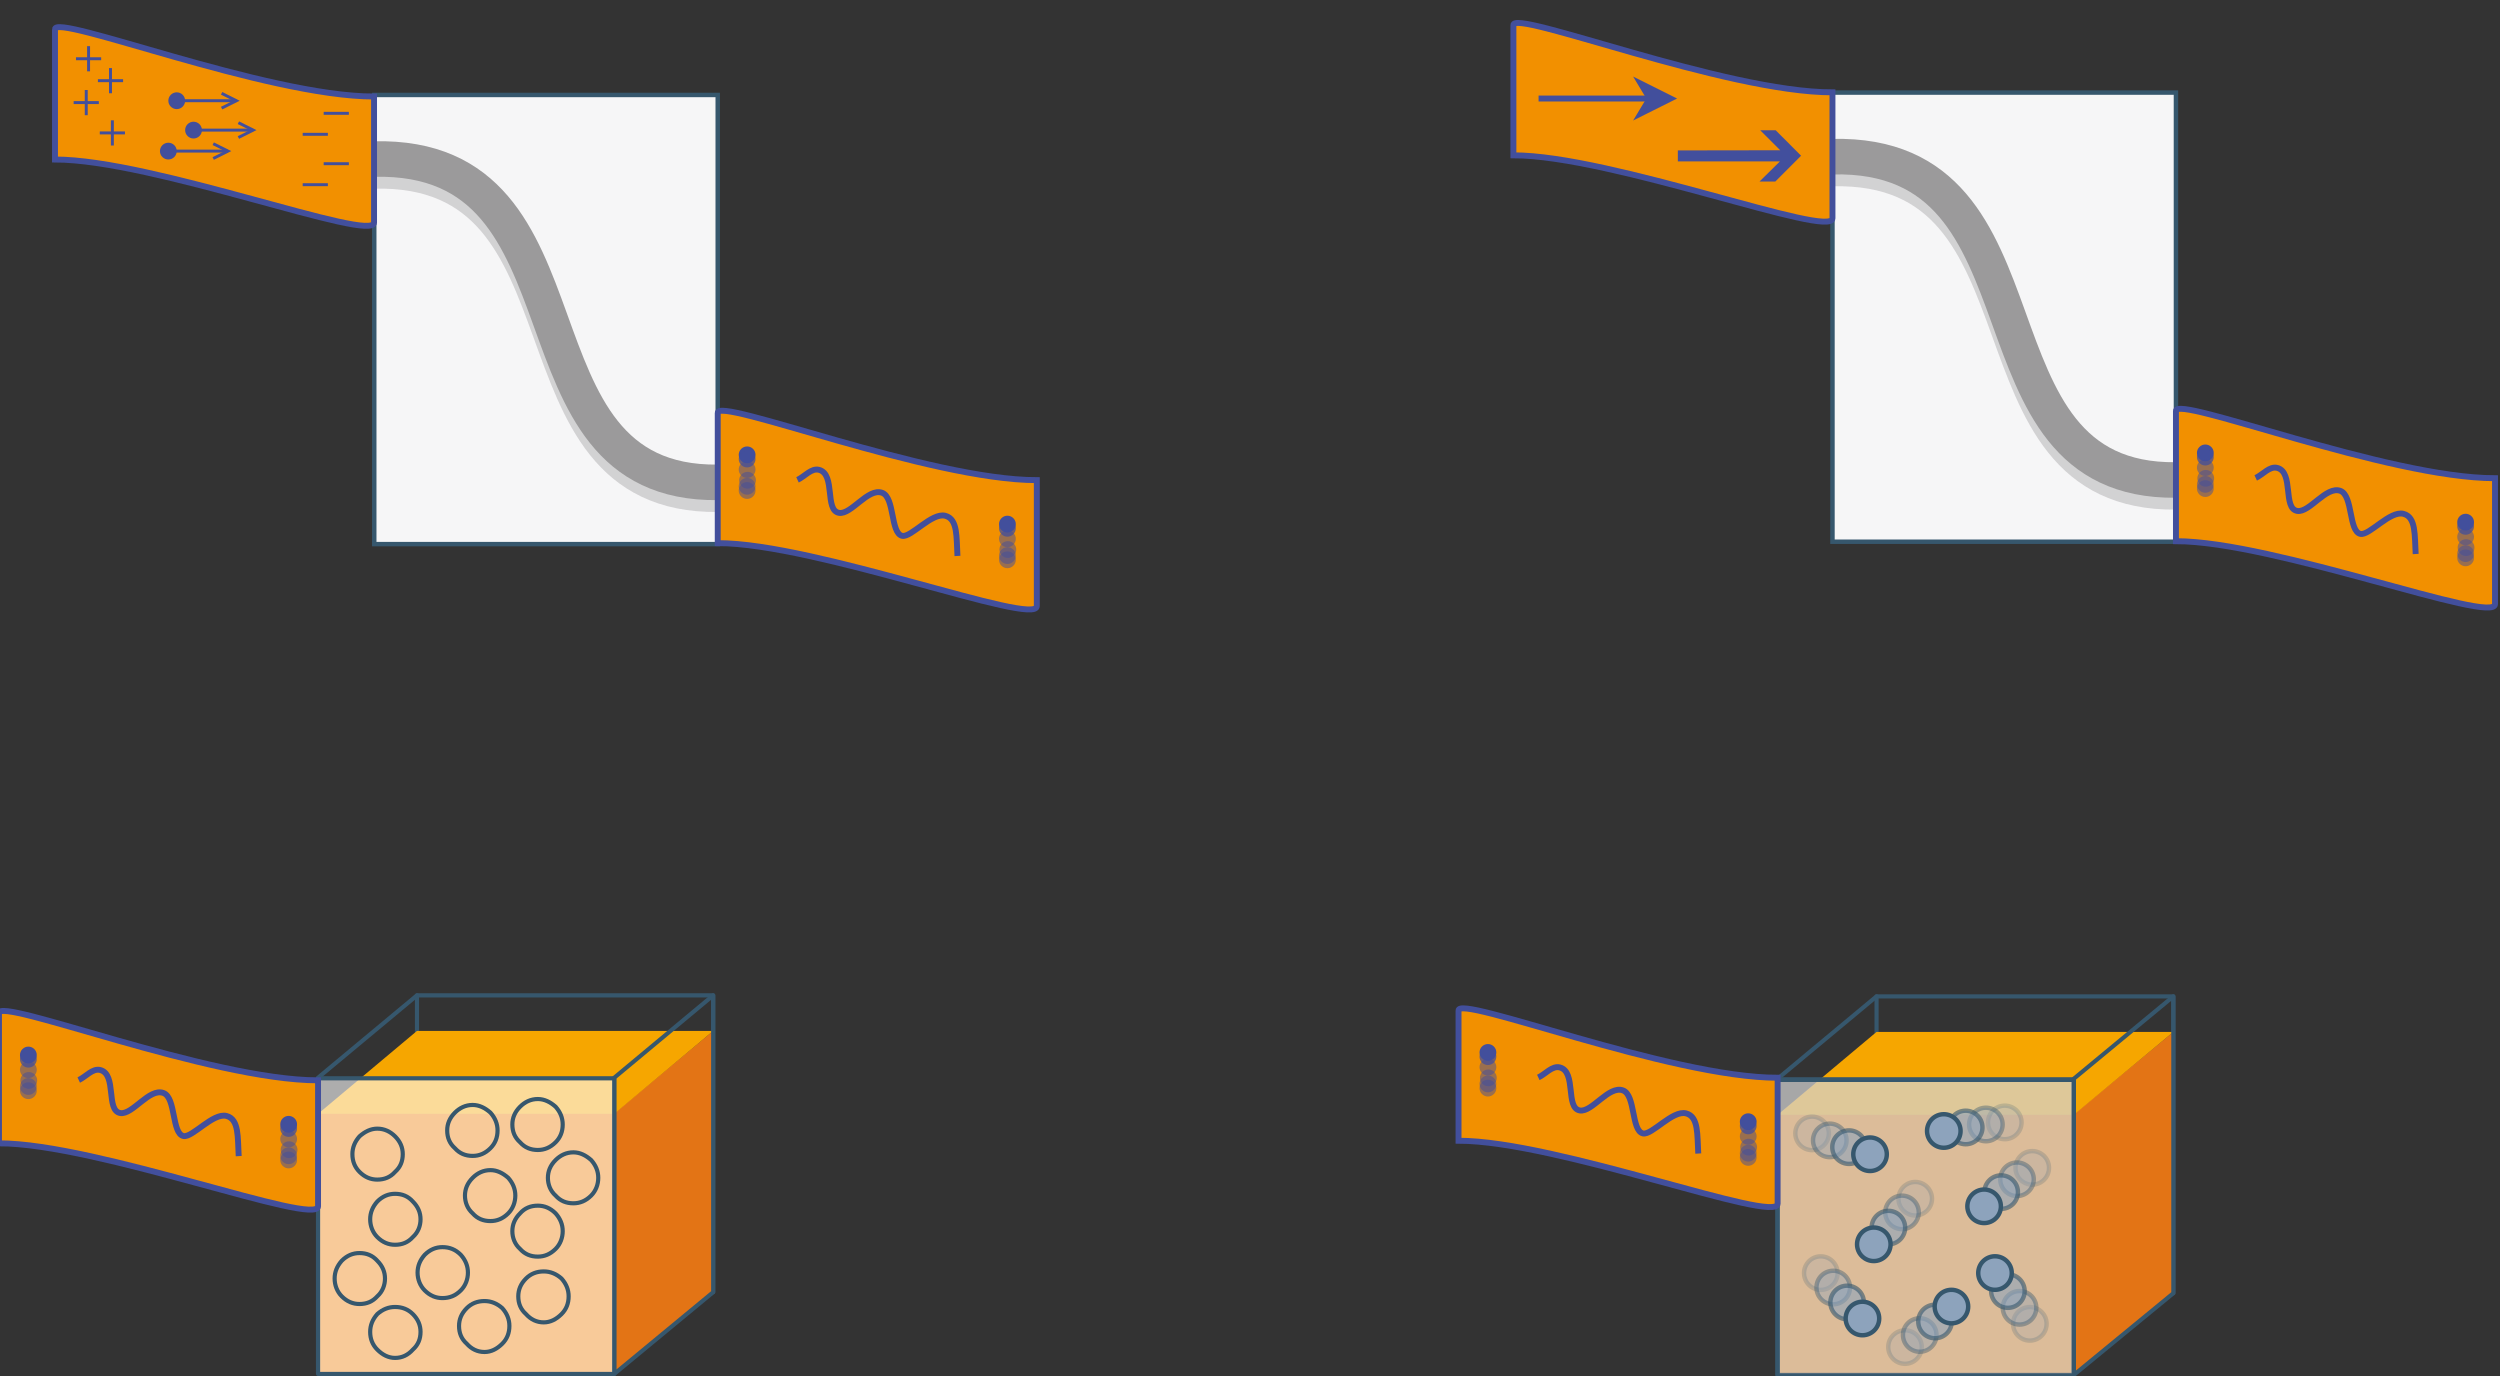 <?xml version="1.0" encoding="utf-8"?>
<!-- Generator: Adobe Illustrator 17.0.0, SVG Export Plug-In . SVG Version: 6.00 Build 0)  -->
<!DOCTYPE svg PUBLIC "-//W3C//DTD SVG 1.1//EN" "http://www.w3.org/Graphics/SVG/1.1/DTD/svg11.dtd">
<svg version="1.1" id="Layer_1" xmlns="http://www.w3.org/2000/svg" xmlns:xlink="http://www.w3.org/1999/xlink" x="0px" y="0px"
	 width="422px" height="232.288px" viewBox="0 0 422 232.288" enable-background="new 0 0 422 232.288" xml:space="preserve">
<rect x="0" y="0" width="422" height="232.288" fill="#333333" stroke="none"/>
<g>
	<g>
		<rect x="63.174" y="16.03" fill="#F6F6F7" width="57.978" height="75.816"/>
		<g>
			<g opacity="0.75">
				<path fill="none" stroke="#C6C5C7" stroke-width="6" d="M93.044,44.778"/>
				<path fill="none" stroke="#C6C5C7" stroke-width="6" d="M92.938,37.692"/>
				<path fill="none" stroke="#C6C5C7" stroke-width="6" d="M63.174,28.848c38.955-0.918,20.93,54.975,57.978,54.574"/>
			</g>
			<g>
				<g>
					<path fill="none" stroke="#9B9A9B" stroke-width="6" d="M93.044,42.778"/>
					<g>
						<path fill="none" stroke="#9B9A9B" stroke-width="6" d="M92.938,35.692"/>
					</g>
					<path fill="none" stroke="#9B9A9B" stroke-width="6" d="M63.174,26.848c38.955-0.918,20.93,54.975,57.978,54.574"/>
				</g>
			</g>
		</g>
		<rect x="63.174" y="16.03" fill="none" stroke="#36576D" stroke-width="0.75" width="57.978" height="75.816"/>
	</g>
	<g>
		<path fill-rule="evenodd" clip-rule="evenodd" fill="#F29000" d="M9.282,4.956C9.046,2.122,44.951,16.293,63.14,16.293v21.26
			c0,3.545-37.322-10.629-53.857-10.629V4.956z"/>
		<path fill="none" stroke="#424F9C" stroke-miterlimit="10" d="M9.282,4.956C9.046,2.122,44.951,16.293,63.14,16.293v21.26
			c0,3.545-37.322-10.629-53.857-10.629V4.956z"/>
		<line fill="none" stroke="#424F9C" stroke-width="0.5" stroke-miterlimit="10" x1="14.951" y1="7.79" x2="14.951" y2="12.042"/>
		<line fill="none" stroke="#424F9C" stroke-width="0.5" stroke-miterlimit="10" x1="17.077" y1="9.917" x2="12.825" y2="9.917"/>
		<line fill="none" stroke="#424F9C" stroke-width="0.5" stroke-miterlimit="10" x1="18.651" y1="11.491" x2="18.651" y2="15.743"/>
		<line fill="none" stroke="#424F9C" stroke-width="0.5" stroke-miterlimit="10" x1="20.778" y1="13.618" x2="16.526" y2="13.618"/>
		<line fill="none" stroke="#424F9C" stroke-width="0.5" stroke-miterlimit="10" x1="14.558" y1="15.192" x2="14.558" y2="19.444"/>
		<line fill="none" stroke="#424F9C" stroke-width="0.5" stroke-miterlimit="10" x1="16.683" y1="17.317" x2="12.431" y2="17.317"/>
		<line fill="none" stroke="#424F9C" stroke-width="0.5" stroke-miterlimit="10" x1="18.967" y1="20.309" x2="18.967" y2="24.561"/>
		<line fill="none" stroke="#424F9C" stroke-width="0.5" stroke-miterlimit="10" x1="21.093" y1="22.436" x2="16.841" y2="22.436"/>
		<path fill-rule="evenodd" clip-rule="evenodd" fill="#424F9C" d="M30.835,16c0.554,0.553,0.554,1.451,0,2.004
			c-0.553,0.555-1.451,0.555-2.004,0c-0.554-0.553-0.554-1.451,0-2.004C29.384,15.448,30.282,15.448,30.835,16"/>
		<line fill-rule="evenodd" clip-rule="evenodd" fill="#424F9C" x1="29.833" y1="17.002" x2="40.463" y2="17.002"/>
		<polyline fill="none" stroke="#424F9C" stroke-width="0.5" stroke-miterlimit="10" points="37.408,18.25 39.903,17.002 
			37.408,15.756 		"/>
		<line fill="none" stroke="#424F9C" stroke-width="0.5" stroke-miterlimit="10" x1="29.833" y1="17.002" x2="39.903" y2="17.002"/>
		<path fill-rule="evenodd" clip-rule="evenodd" fill="#424F9C" d="M33.67,20.961c0.554,0.553,0.554,1.451,0,2.004
			c-0.554,0.553-1.451,0.553-2.005,0c-0.553-0.553-0.553-1.451,0-2.004C32.219,20.407,33.116,20.407,33.67,20.961"/>
		<line fill-rule="evenodd" clip-rule="evenodd" fill="#424F9C" x1="32.667" y1="21.963" x2="43.298" y2="21.963"/>
		<polyline fill="none" stroke="#424F9C" stroke-width="0.5" stroke-miterlimit="10" points="40.243,23.211 42.737,21.963 
			40.243,20.715 		"/>
		<line fill="none" stroke="#424F9C" stroke-width="0.5" stroke-miterlimit="10" x1="32.667" y1="21.963" x2="42.738" y2="21.963"/>
		<path fill-rule="evenodd" clip-rule="evenodd" fill="#424F9C" d="M29.418,24.504c0.554,0.553,0.554,1.451,0,2.004
			c-0.554,0.555-1.451,0.555-2.005,0c-0.553-0.553-0.553-1.451,0-2.004C27.967,23.952,28.864,23.952,29.418,24.504"/>
		<line fill-rule="evenodd" clip-rule="evenodd" fill="#424F9C" x1="28.415" y1="25.506" x2="39.046" y2="25.506"/>
		<polyline fill="none" stroke="#424F9C" stroke-width="0.5" stroke-miterlimit="10" points="35.991,26.754 38.485,25.506 
			35.991,24.26 		"/>
		<line fill="none" stroke="#424F9C" stroke-width="0.5" stroke-miterlimit="10" x1="28.415" y1="25.506" x2="38.486" y2="25.506"/>
		<line fill="none" stroke="#424F9C" stroke-width="0.5" stroke-miterlimit="10" x1="58.888" y1="19.129" x2="54.636" y2="19.129"/>
		<line fill="none" stroke="#424F9C" stroke-width="0.5" stroke-miterlimit="10" x1="55.345" y1="22.672" x2="51.093" y2="22.672"/>
		<line fill="none" stroke="#424F9C" stroke-width="0.5" stroke-miterlimit="10" x1="58.888" y1="27.633" x2="54.636" y2="27.633"/>
		<line fill="none" stroke="#424F9C" stroke-width="0.5" stroke-miterlimit="10" x1="55.345" y1="31.176" x2="51.093" y2="31.176"/>
	</g>
	<g>
		<path fill-rule="evenodd" clip-rule="evenodd" fill="#F29000" d="M121.154,69.709c-0.236-2.834,35.67,11.34,53.859,11.34v21.26
			c0,3.543-37.324-10.631-53.859-10.631V69.709z"/>
		<path fill="none" stroke="#424F9C" stroke-miterlimit="10" d="M121.154,69.709c-0.236-2.834,35.67,11.34,53.859,11.34v21.26
			c0,3.543-37.324-10.631-53.859-10.631V69.709z"/>
		<path opacity="0.5" fill-rule="evenodd" clip-rule="evenodd" fill="#424F9C" d="M125.111,81.797c0.555-0.553,1.451-0.553,2.005,0
			c0.554,0.555,0.554,1.451,0,2.004c-0.554,0.555-1.45,0.555-2.005,0C124.558,83.248,124.558,82.352,125.111,81.797"/>
		<path opacity="0.5" fill-rule="evenodd" clip-rule="evenodd" fill="#424F9C" d="M125.111,81.088c0.555-0.553,1.451-0.553,2.005,0
			c0.554,0.555,0.554,1.451,0,2.006c-0.554,0.553-1.45,0.553-2.005,0C124.558,82.539,124.558,81.643,125.111,81.088"/>
		<path fill-rule="evenodd" clip-rule="evenodd" fill="#424F9C" d="M125.111,75.774c0.555-0.553,1.451-0.553,2.005,0
			c0.554,0.553,0.554,1.451,0,2.004c-0.554,0.555-1.45,0.555-2.005,0C124.558,77.225,124.558,76.327,125.111,75.774"/>
		<path opacity="0.75" fill-rule="evenodd" clip-rule="evenodd" fill="#424F9C" d="M125.111,76.483c0.555-0.553,1.451-0.553,2.005,0
			c0.554,0.553,0.554,1.451,0,2.004c-0.554,0.555-1.45,0.555-2.005,0C124.558,77.934,124.558,77.036,125.111,76.483"/>
		<path opacity="0.5" fill-rule="evenodd" clip-rule="evenodd" fill="#424F9C" d="M125.111,78.254c0.555-0.553,1.451-0.553,2.005,0
			c0.554,0.553,0.554,1.451,0,2.004c-0.554,0.555-1.45,0.555-2.005,0C124.558,79.706,124.558,78.807,125.111,78.254"/>
		<path opacity="0.5" fill-rule="evenodd" clip-rule="evenodd" fill="#424F9C" d="M125.182,80.065c0.554-0.553,1.451-0.553,2.005,0
			c0.553,0.555,0.553,1.451,0,2.004c-0.554,0.555-1.451,0.555-2.005,0C124.628,81.516,124.628,80.62,125.182,80.065"/>
		<path opacity="0.5" fill-rule="evenodd" clip-rule="evenodd" fill="#424F9C" d="M169.048,93.491c0.555-0.553,1.451-0.553,2.004,0
			c0.555,0.553,0.555,1.451,0,2.004c-0.553,0.555-1.449,0.555-2.004,0C168.496,94.942,168.496,94.043,169.048,93.491"/>
		<path opacity="0.5" fill-rule="evenodd" clip-rule="evenodd" fill="#424F9C" d="M169.048,92.782c0.555-0.553,1.451-0.553,2.004,0
			c0.555,0.553,0.555,1.451,0,2.004c-0.553,0.555-1.449,0.555-2.004,0C168.496,94.233,168.496,93.334,169.048,92.782"/>
		<path fill-rule="evenodd" clip-rule="evenodd" fill="#424F9C" d="M169.048,87.467c0.555-0.555,1.451-0.555,2.004,0
			c0.555,0.553,0.555,1.451,0,2.004c-0.553,0.555-1.449,0.555-2.004,0C168.496,88.918,168.496,88.02,169.048,87.467"/>
		<path opacity="0.75" fill-rule="evenodd" clip-rule="evenodd" fill="#424F9C" d="M169.048,88.176c0.555-0.555,1.451-0.555,2.004,0
			c0.555,0.553,0.555,1.451,0,2.004c-0.553,0.553-1.449,0.553-2.004,0C168.496,89.627,168.496,88.729,169.048,88.176"/>
		<path opacity="0.5" fill-rule="evenodd" clip-rule="evenodd" fill="#424F9C" d="M169.048,89.948c0.555-0.555,1.451-0.555,2.004,0
			c0.555,0.553,0.555,1.451,0,2.004c-0.553,0.553-1.449,0.553-2.004,0C168.496,91.399,168.496,90.5,169.048,89.948"/>
		<path opacity="0.5" fill-rule="evenodd" clip-rule="evenodd" fill="#424F9C" d="M169.119,91.758c0.555-0.553,1.451-0.553,2.006,0
			c0.553,0.553,0.553,1.451,0,2.004c-0.555,0.555-1.451,0.555-2.006,0C168.566,93.209,168.566,92.311,169.119,91.758"/>
		<path fill="none" stroke="#424F9C" stroke-miterlimit="10" d="M134.618,81c1.211-0.564,2.34-2.031,3.634-1.693
			c2.831,0.736,0.9,6.869,3.388,7.266c2.058,0.328,4.864-4.264,7.267-3.389c2.139,0.779,1.39,6.838,3.389,7.266
			c1.486,0.32,4.986-3.98,7.266-3.387c2.135,0.553,1.869,3.613,2.057,6.781"/>
	</g>
</g>
<g>
	<g>
		<g>
			<g>
				
					<line fill="none" stroke="#36576D" stroke-width="0.7" stroke-linecap="round" stroke-linejoin="round" x1="70.386" y1="218.017" x2="53.986" y2="231.817"/>
				<polyline fill="none" stroke="#36576D" stroke-width="0.7" stroke-linecap="round" stroke-linejoin="round" points="
					70.386,218.017 70.386,218.117 120.386,218.117 120.386,168.017 70.386,168.017 70.386,218.017 				"/>
			</g>
			<g>
				<g>
					<path fill="#E37415" d="M120.386,218.017v-44l-16.699,13.899v44L120.386,218.017z"/>
				</g>
			</g>
			<g>
				<g>
					<path fill="#EE7B00" d="M103.687,231.916v-44h-50v44H103.687z"/>
				</g>
			</g>
			<g>
				<g>
					<path fill="#F6A600" d="M120.386,174.017h-50l-16.699,14h50L120.386,174.017z"/>
				</g>
			</g>
			<g>
				<polyline fill="none" stroke="#36576D" stroke-width="0.7" stroke-linecap="round" stroke-linejoin="round" points="
					70.386,168.017 53.687,181.916 53.687,231.817 				"/>
				<polyline fill="none" stroke="#36576D" stroke-width="0.7" stroke-linecap="round" stroke-linejoin="round" points="
					120.386,218.117 120.386,168.017 103.687,181.916 103.687,231.916 120.386,218.117 				"/>
			</g>
			<path opacity="0.6" fill="#FFFFFF" d="M103.687,181.916h-50v50h50V181.916z"/>
			<g>
				<polyline fill="none" stroke="#36576D" stroke-width="0.7" stroke-linecap="round" stroke-linejoin="round" points="
					53.687,182.017 53.687,231.916 103.687,231.916 103.687,182.017 53.687,182.017 				"/>
			</g>
		</g>
		<g>
			<g>
				
					<radialGradient id="SVGID_1_" cx="11.086" cy="454.601" r="819.154" gradientTransform="matrix(0.006 0 0 0.005 -3891.422 -3707.437)" gradientUnits="userSpaceOnUse">
					<stop  offset="0" style="stop-color:#FFFFFF"/>
					<stop  offset="1" style="stop-color:#105FAA"/>
				</radialGradient>
				<path fill="url(#SVGID_1_)" d="M63.687,199.117c1.199,0,2.199-0.399,3-1.3c0.899-0.8,1.299-1.8,1.299-3
					c0-1.101-0.399-2.101-1.299-3c-0.801-0.8-1.801-1.3-3-1.3c-1.101,0-2.101,0.5-3,1.3c-0.801,0.899-1.201,1.899-1.201,3
					c0,1.2,0.4,2.2,1.201,3C61.586,198.717,62.586,199.117,63.687,199.117z"/>
				<path fill="none" stroke="#36576D" stroke-width="0.7" stroke-linecap="round" stroke-linejoin="round" d="M66.687,197.817
					c0.899-0.8,1.299-1.8,1.299-3c0-1.101-0.399-2.101-1.299-3c-0.801-0.8-1.801-1.3-3-1.3c-1.101,0-2.101,0.5-3,1.3
					c-0.801,0.899-1.201,1.899-1.201,3c0,1.2,0.4,2.2,1.201,3c0.899,0.9,1.899,1.3,3,1.3
					C64.886,199.117,65.886,198.717,66.687,197.817"/>
				<g>
					
						<radialGradient id="SVGID_2_" cx="11.086" cy="454.631" r="819.244" gradientTransform="matrix(0.006 0 0 0.005 -3863.422 -3683.387)" gradientUnits="userSpaceOnUse">
						<stop  offset="0" style="stop-color:#FFFFFF"/>
						<stop  offset="1" style="stop-color:#105FAA"/>
					</radialGradient>
					<path fill="url(#SVGID_2_)" d="M91.787,223.217c1.1,0,2.1-0.5,3-1.4c0.8-0.8,1.199-1.8,1.199-3c0-1.1-0.399-2.1-1.199-3
						c-0.9-0.8-1.9-1.2-3-1.2c-1.2,0-2.2,0.4-3,1.2c-0.9,0.9-1.301,1.9-1.301,3c0,1.2,0.4,2.2,1.301,3
						C89.586,222.717,90.586,223.217,91.787,223.217z"/>
					<path fill="none" stroke="#36576D" stroke-width="0.7" stroke-linecap="round" stroke-linejoin="round" d="M94.787,221.817
						c0.8-0.8,1.199-1.8,1.199-3c0-1.1-0.399-2.1-1.199-3c-0.9-0.8-1.9-1.2-3-1.2c-1.2,0-2.2,0.4-3,1.2c-0.9,0.9-1.301,1.9-1.301,3
						c0,1.2,0.4,2.2,1.301,3c0.8,0.9,1.8,1.4,3,1.4C92.886,223.217,93.886,222.717,94.787,221.817"/>
				</g>
				<g>
					
						<radialGradient id="SVGID_3_" cx="11.086" cy="454.602" r="819.156" gradientTransform="matrix(0.006 0 0 0.005 -3858.422 -3703.437)" gradientUnits="userSpaceOnUse">
						<stop  offset="0" style="stop-color:#FFFFFF"/>
						<stop  offset="1" style="stop-color:#D6301B"/>
					</radialGradient>
					<path fill="url(#SVGID_3_)" d="M96.787,203.117c1.1,0,2.1-0.399,3-1.3c0.8-0.8,1.199-1.9,1.199-3c0-1.101-0.399-2.101-1.199-3
						c-0.9-0.8-1.9-1.3-3-1.3c-1.2,0-2.2,0.5-3,1.3c-0.9,0.899-1.301,1.899-1.301,3c0,1.1,0.4,2.2,1.301,3
						C94.586,202.717,95.586,203.117,96.787,203.117z"/>
					<path fill="none" stroke="#36576D" stroke-width="0.7" stroke-linecap="round" stroke-linejoin="round" d="M99.787,201.817
						c0.8-0.8,1.199-1.9,1.199-3c0-1.101-0.399-2.101-1.199-3c-0.9-0.8-1.9-1.3-3-1.3c-1.2,0-2.2,0.5-3,1.3
						c-0.9,0.899-1.301,1.899-1.301,3c0,1.1,0.4,2.2,1.301,3c0.8,0.9,1.8,1.3,3,1.3C97.886,203.117,98.886,202.717,99.787,201.817"
						/>
				</g>
				<g>
					
						<radialGradient id="SVGID_4_" cx="11.086" cy="454.601" r="819.155" gradientTransform="matrix(0.006 0 0 0.005 -3875.422 -3711.437)" gradientUnits="userSpaceOnUse">
						<stop  offset="0" style="stop-color:#FFFFFF"/>
						<stop  offset="1" style="stop-color:#D6301B"/>
					</radialGradient>
					<path fill="url(#SVGID_4_)" d="M79.787,195.117c1.1,0,2.1-0.4,3-1.3c0.8-0.8,1.199-1.8,1.199-3c0-1.101-0.399-2.101-1.199-3
						c-0.9-0.8-1.9-1.3-3-1.3c-1.2,0-2.2,0.5-3,1.3c-0.9,0.899-1.301,1.899-1.301,3c0,1.2,0.4,2.2,1.301,3
						C77.586,194.716,78.586,195.117,79.787,195.117z"/>
					<path fill="none" stroke="#36576D" stroke-width="0.7" stroke-linecap="round" stroke-linejoin="round" d="M82.787,193.817
						c0.8-0.8,1.199-1.8,1.199-3c0-1.101-0.399-2.101-1.199-3c-0.9-0.8-1.9-1.3-3-1.3c-1.2,0-2.2,0.5-3,1.3
						c-0.9,0.899-1.301,1.899-1.301,3c0,1.2,0.4,2.2,1.301,3c0.8,0.899,1.8,1.3,3,1.3C80.886,195.117,81.886,194.716,82.787,193.817
						"/>
				</g>
				<g>
					
						<radialGradient id="SVGID_5_" cx="11.086" cy="454.603" r="819.154" gradientTransform="matrix(0.006 0 0 0.005 -3894.422 -3686.437)" gradientUnits="userSpaceOnUse">
						<stop  offset="0" style="stop-color:#FFFFFF"/>
						<stop  offset="1" style="stop-color:#D6301B"/>
					</radialGradient>
					<path fill="url(#SVGID_5_)" d="M60.687,220.117c1.199,0,2.199-0.399,3-1.3c0.899-0.8,1.299-1.9,1.299-3s-0.399-2.1-1.299-3
						c-0.801-0.9-1.801-1.3-3-1.3c-1.101,0-2.101,0.399-3,1.3c-0.801,0.9-1.201,1.9-1.201,3s0.4,2.2,1.201,3
						C58.586,219.717,59.586,220.117,60.687,220.117z"/>
					<path fill="none" stroke="#36576D" stroke-width="0.7" stroke-linecap="round" stroke-linejoin="round" d="M63.687,218.817
						c0.899-0.8,1.299-1.9,1.299-3s-0.399-2.1-1.299-3c-0.801-0.9-1.801-1.3-3-1.3c-1.101,0-2.101,0.399-3,1.3
						c-0.801,0.9-1.201,1.9-1.201,3s0.4,2.2,1.201,3c0.899,0.9,1.899,1.3,3,1.3C61.886,220.117,62.886,219.717,63.687,218.817"/>
				</g>
				<g>
					
						<radialGradient id="SVGID_6_" cx="11.086" cy="454.631" r="819.244" gradientTransform="matrix(0.006 0 0 0.005 -3873.422 -3678.387)" gradientUnits="userSpaceOnUse">
						<stop  offset="0" style="stop-color:#FFFFFF"/>
						<stop  offset="1" style="stop-color:#D6301B"/>
					</radialGradient>
					<path fill="url(#SVGID_6_)" d="M81.787,228.217c1.1,0,2.1-0.5,3-1.4c0.8-0.8,1.199-1.8,1.199-3c0-1.1-0.399-2.1-1.199-3
						c-0.9-0.8-1.9-1.2-3-1.2c-1.2,0-2.2,0.4-3,1.2c-0.9,0.9-1.301,1.9-1.301,3c0,1.2,0.4,2.2,1.301,3
						C79.586,227.717,80.586,228.217,81.787,228.217z"/>
					<path fill="none" stroke="#36576D" stroke-width="0.7" stroke-linecap="round" stroke-linejoin="round" d="M84.787,226.817
						c0.8-0.8,1.199-1.8,1.199-3c0-1.1-0.399-2.1-1.199-3c-0.9-0.8-1.9-1.2-3-1.2c-1.2,0-2.2,0.4-3,1.2c-0.9,0.9-1.301,1.9-1.301,3
						c0,1.2,0.4,2.2,1.301,3c0.8,0.9,1.8,1.4,3,1.4C82.886,228.217,83.886,227.717,84.787,226.817"/>
				</g>
				<g>
					
						<radialGradient id="SVGID_7_" cx="11.086" cy="454.602" r="819.156" gradientTransform="matrix(0.006 0 0 0.005 -3872.422 -3700.437)" gradientUnits="userSpaceOnUse">
						<stop  offset="0" style="stop-color:#FFFFFF"/>
						<stop  offset="1" style="stop-color:#D6301B"/>
					</radialGradient>
					<path fill="url(#SVGID_7_)" d="M82.787,206.117c1.1,0,2.1-0.399,3-1.3c0.8-0.8,1.199-1.9,1.199-3s-0.399-2.1-1.199-3
						c-0.9-0.8-1.9-1.3-3-1.3c-1.2,0-2.2,0.5-3,1.3c-0.9,0.9-1.301,1.9-1.301,3s0.4,2.2,1.301,3
						C80.586,205.717,81.586,206.117,82.787,206.117z"/>
					<path fill="none" stroke="#36576D" stroke-width="0.7" stroke-linecap="round" stroke-linejoin="round" d="M85.787,204.817
						c0.8-0.8,1.199-1.9,1.199-3s-0.399-2.1-1.199-3c-0.9-0.8-1.9-1.3-3-1.3c-1.2,0-2.2,0.5-3,1.3c-0.9,0.9-1.301,1.9-1.301,3
						s0.4,2.2,1.301,3c0.8,0.9,1.8,1.3,3,1.3C83.886,206.117,84.886,205.717,85.787,204.817"/>
				</g>
				<g>
					
						<radialGradient id="SVGID_8_" cx="11.086" cy="454.603" r="819.156" gradientTransform="matrix(0.006 0 0 0.005 -3880.422 -3687.437)" gradientUnits="userSpaceOnUse">
						<stop  offset="0" style="stop-color:#FFFFFF"/>
						<stop  offset="1" style="stop-color:#105FAA"/>
					</radialGradient>
					<path fill="url(#SVGID_8_)" d="M74.687,219.117c1.199,0,2.199-0.399,3.1-1.3c0.8-0.8,1.199-1.9,1.199-3s-0.399-2.1-1.199-3
						c-0.9-0.9-1.9-1.3-3.1-1.3c-1.101,0-2.101,0.399-3,1.3c-0.801,0.9-1.201,1.9-1.201,3s0.4,2.2,1.201,3
						C72.586,218.717,73.586,219.117,74.687,219.117z"/>
					<path fill="none" stroke="#36576D" stroke-width="0.7" stroke-linecap="round" stroke-linejoin="round" d="M77.787,217.817
						c0.8-0.8,1.199-1.9,1.199-3s-0.399-2.1-1.199-3c-0.9-0.9-1.9-1.3-3.1-1.3c-1.101,0-2.101,0.399-3,1.3
						c-0.801,0.9-1.201,1.9-1.201,3s0.4,2.2,1.201,3c0.899,0.9,1.899,1.3,3,1.3C75.886,219.117,76.886,218.717,77.787,217.817"/>
				</g>
				<g>
					
						<radialGradient id="SVGID_9_" cx="11.086" cy="454.63" r="819.244" gradientTransform="matrix(0.006 0 0 0.005 -3888.422 -3677.387)" gradientUnits="userSpaceOnUse">
						<stop  offset="0" style="stop-color:#FFFFFF"/>
						<stop  offset="1" style="stop-color:#D6301B"/>
					</radialGradient>
					<path fill="url(#SVGID_9_)" d="M66.687,229.217c1.199,0,2.199-0.5,3-1.4c0.899-0.8,1.299-1.8,1.299-3c0-1.1-0.399-2.1-1.299-3
						c-0.801-0.8-1.801-1.2-3-1.2c-1.101,0-2.101,0.4-3,1.2c-0.801,0.9-1.201,1.9-1.201,3c0,1.2,0.4,2.2,1.201,3
						C64.586,228.717,65.586,229.217,66.687,229.217z"/>
					<path fill="none" stroke="#36576D" stroke-width="0.7" stroke-linecap="round" stroke-linejoin="round" d="M69.687,227.817
						c0.899-0.8,1.299-1.8,1.299-3c0-1.1-0.399-2.1-1.299-3c-0.801-0.8-1.801-1.2-3-1.2c-1.101,0-2.101,0.4-3,1.2
						c-0.801,0.9-1.201,1.9-1.201,3c0,1.2,0.4,2.2,1.201,3c0.899,0.9,1.899,1.4,3,1.4C67.886,229.217,68.886,228.717,69.687,227.817
						"/>
				</g>
				<g>
					
						<radialGradient id="SVGID_10_" cx="11.086" cy="454.602" r="819.155" gradientTransform="matrix(0.006 0 0 0.005 -3888.422 -3696.437)" gradientUnits="userSpaceOnUse">
						<stop  offset="0" style="stop-color:#FFFFFF"/>
						<stop  offset="1" style="stop-color:#D6301B"/>
					</radialGradient>
					<path fill="url(#SVGID_10_)" d="M66.687,210.117c1.199,0,2.199-0.399,3-1.3c0.899-0.8,1.299-1.9,1.299-3s-0.399-2.1-1.299-3
						c-0.801-0.9-1.801-1.3-3-1.3c-1.101,0-2.101,0.399-3,1.3c-0.801,0.9-1.201,1.9-1.201,3s0.4,2.2,1.201,3
						C64.586,209.717,65.586,210.117,66.687,210.117z"/>
					<path fill="none" stroke="#36576D" stroke-width="0.7" stroke-linecap="round" stroke-linejoin="round" d="M69.687,208.817
						c0.899-0.8,1.299-1.9,1.299-3s-0.399-2.1-1.299-3c-0.801-0.9-1.801-1.3-3-1.3c-1.101,0-2.101,0.399-3,1.3
						c-0.801,0.9-1.201,1.9-1.201,3s0.4,2.2,1.201,3c0.899,0.9,1.899,1.3,3,1.3C67.886,210.117,68.886,209.717,69.687,208.817"/>
				</g>
				<g>
					
						<radialGradient id="SVGID_11_" cx="11.086" cy="454.602" r="819.157" gradientTransform="matrix(0.006 0 0 0.005 -3864.422 -3694.437)" gradientUnits="userSpaceOnUse">
						<stop  offset="0" style="stop-color:#FFFFFF"/>
						<stop  offset="1" style="stop-color:#D6301B"/>
					</radialGradient>
					<path fill="url(#SVGID_11_)" d="M90.787,212.117c1.1,0,2.1-0.399,3-1.3c0.8-0.8,1.199-1.9,1.199-3s-0.399-2.1-1.199-3
						c-0.9-0.9-1.9-1.3-3-1.3c-1.2,0-2.2,0.399-3,1.3c-0.9,0.9-1.301,1.9-1.301,3s0.4,2.2,1.301,3
						C88.586,211.717,89.586,212.117,90.787,212.117z"/>
					<path fill="none" stroke="#36576D" stroke-width="0.7" stroke-linecap="round" stroke-linejoin="round" d="M93.787,210.817
						c0.8-0.8,1.199-1.9,1.199-3s-0.399-2.1-1.199-3c-0.9-0.9-1.9-1.3-3-1.3c-1.2,0-2.2,0.399-3,1.3c-0.9,0.9-1.301,1.9-1.301,3
						s0.4,2.2,1.301,3c0.8,0.9,1.8,1.3,3,1.3C91.886,212.117,92.886,211.717,93.787,210.817"/>
				</g>
				<g>
					
						<radialGradient id="SVGID_12_" cx="11.086" cy="454.601" r="819.156" gradientTransform="matrix(0.006 0 0 0.005 -3864.422 -3712.437)" gradientUnits="userSpaceOnUse">
						<stop  offset="0" style="stop-color:#FFFFFF"/>
						<stop  offset="1" style="stop-color:#105FAA"/>
					</radialGradient>
					<path fill="url(#SVGID_12_)" d="M90.787,194.117c1.1,0,2.1-0.4,3-1.3c0.8-0.8,1.199-1.8,1.199-3c0-1.101-0.399-2.101-1.199-3
						c-0.9-0.8-1.9-1.3-3-1.3c-1.2,0-2.2,0.5-3,1.3c-0.9,0.899-1.301,1.899-1.301,3c0,1.2,0.4,2.2,1.301,3
						C88.586,193.716,89.586,194.117,90.787,194.117z"/>
					<path fill="none" stroke="#36576D" stroke-width="0.7" stroke-linecap="round" stroke-linejoin="round" d="M93.787,192.817
						c0.8-0.8,1.199-1.8,1.199-3c0-1.101-0.399-2.101-1.199-3c-0.9-0.8-1.9-1.3-3-1.3c-1.2,0-2.2,0.5-3,1.3
						c-0.9,0.899-1.301,1.899-1.301,3c0,1.2,0.4,2.2,1.301,3c0.8,0.899,1.8,1.3,3,1.3C91.886,194.117,92.886,193.716,93.787,192.817
						"/>
				</g>
			</g>
		</g>
	</g>
	<g>
		<path fill-rule="evenodd" clip-rule="evenodd" fill="#F29000" d="M-0.172,171.022c-0.236-2.836,35.67,11.338,53.859,11.338v21.26
			c0,3.543-37.324-10.629-53.859-10.629V171.022z"/>
		<path fill="none" stroke="#424F9C" stroke-miterlimit="10" d="M-0.172,171.022c-0.236-2.836,35.67,11.338,53.859,11.338v21.26
			c0,3.543-37.324-10.629-53.859-10.629V171.022z"/>
		<path opacity="0.5" fill-rule="evenodd" clip-rule="evenodd" fill="#424F9C" d="M3.785,183.108c0.555-0.553,1.451-0.553,2.005,0
			c0.554,0.555,0.554,1.451,0,2.006c-0.554,0.553-1.45,0.553-2.005,0C3.232,184.559,3.232,183.663,3.785,183.108"/>
		<path opacity="0.5" fill-rule="evenodd" clip-rule="evenodd" fill="#424F9C" d="M3.785,182.401c0.555-0.555,1.451-0.555,2.005,0
			c0.554,0.553,0.554,1.449,0,2.004c-0.554,0.553-1.45,0.553-2.005,0C3.232,183.85,3.232,182.954,3.785,182.401"/>
		<path fill-rule="evenodd" clip-rule="evenodd" fill="#424F9C" d="M3.785,177.084c0.555-0.553,1.451-0.553,2.005,0
			c0.554,0.555,0.554,1.451,0,2.006c-0.554,0.553-1.45,0.553-2.005,0C3.232,178.536,3.232,177.639,3.785,177.084"/>
		<path opacity="0.75" fill-rule="evenodd" clip-rule="evenodd" fill="#424F9C" d="M3.785,177.793c0.555-0.553,1.451-0.553,2.005,0
			c0.554,0.555,0.554,1.451,0,2.004c-0.554,0.555-1.45,0.555-2.005,0C3.232,179.245,3.232,178.348,3.785,177.793"/>
		<path opacity="0.5" fill-rule="evenodd" clip-rule="evenodd" fill="#424F9C" d="M3.785,179.565c0.555-0.553,1.451-0.553,2.005,0
			c0.554,0.555,0.554,1.451,0,2.004c-0.554,0.555-1.45,0.555-2.005,0C3.232,181.016,3.232,180.12,3.785,179.565"/>
		<path opacity="0.5" fill-rule="evenodd" clip-rule="evenodd" fill="#424F9C" d="M3.856,181.377c0.554-0.555,1.451-0.555,2.005,0
			c0.553,0.553,0.553,1.449,0,2.004c-0.554,0.553-1.451,0.553-2.005,0C3.302,182.827,3.302,181.93,3.856,181.377"/>
		<path opacity="0.5" fill-rule="evenodd" clip-rule="evenodd" fill="#424F9C" d="M47.722,194.801c0.554-0.553,1.451-0.553,2.004,0
			c0.555,0.555,0.555,1.451,0,2.004c-0.553,0.555-1.45,0.555-2.004,0C47.169,196.252,47.169,195.356,47.722,194.801"/>
		<path opacity="0.5" fill-rule="evenodd" clip-rule="evenodd" fill="#424F9C" d="M47.722,194.092c0.554-0.553,1.451-0.553,2.004,0
			c0.555,0.555,0.555,1.451,0,2.006c-0.553,0.553-1.45,0.553-2.004,0C47.169,195.543,47.169,194.647,47.722,194.092"/>
		<path fill-rule="evenodd" clip-rule="evenodd" fill="#424F9C" d="M47.722,188.778c0.554-0.553,1.451-0.553,2.004,0
			c0.555,0.555,0.555,1.451,0,2.004c-0.553,0.555-1.45,0.555-2.004,0C47.169,190.229,47.169,189.332,47.722,188.778"/>
		<path opacity="0.75" fill-rule="evenodd" clip-rule="evenodd" fill="#424F9C" d="M47.722,189.487c0.554-0.553,1.451-0.553,2.004,0
			c0.555,0.553,0.555,1.451,0,2.004c-0.553,0.555-1.45,0.555-2.004,0C47.169,190.938,47.169,190.039,47.722,189.487"/>
		<path opacity="0.5" fill-rule="evenodd" clip-rule="evenodd" fill="#424F9C" d="M47.722,191.258c0.554-0.553,1.451-0.553,2.004,0
			c0.555,0.553,0.555,1.451,0,2.004c-0.553,0.555-1.45,0.555-2.004,0C47.169,192.709,47.169,191.811,47.722,191.258"/>
		<path opacity="0.5" fill-rule="evenodd" clip-rule="evenodd" fill="#424F9C" d="M47.792,193.069c0.555-0.553,1.451-0.553,2.005,0
			c0.554,0.555,0.554,1.451,0,2.006c-0.554,0.553-1.45,0.553-2.005,0C47.24,194.52,47.24,193.623,47.792,193.069"/>
		<path fill="none" stroke="#424F9C" stroke-miterlimit="10" d="M13.292,182.311c1.211-0.564,2.34-2.031,3.634-1.693
			c2.831,0.736,0.9,6.871,3.388,7.266c2.058,0.328,4.864-4.262,7.267-3.389c2.139,0.779,1.39,6.838,3.389,7.268
			c1.486,0.318,4.986-3.98,7.266-3.389c2.135,0.555,1.869,3.613,2.057,6.781"/>
	</g>
</g>
<g>
	<g>
		<g>
			<g>
				
					<line fill="none" stroke="#36576D" stroke-width="0.7" stroke-linecap="round" stroke-linejoin="round" x1="316.762" y1="218.188" x2="300.362" y2="231.988"/>
				<polyline fill="none" stroke="#36576D" stroke-width="0.7" stroke-linecap="round" stroke-linejoin="round" points="
					316.762,218.188 316.762,218.288 366.862,218.288 366.862,168.188 316.762,168.188 316.762,218.188 				"/>
			</g>
			<g>
				<g>
					<path fill="#E37415" d="M366.862,218.188v-44l-16.801,13.899v44L366.862,218.188z"/>
				</g>
			</g>
			<g>
				<g>
					<path fill="#EE7B00" d="M350.061,232.087v-44h-50v44H350.061z"/>
				</g>
			</g>
			<g>
				<g>
					<path fill="#F6A600" d="M366.862,174.188h-50.101l-16.7,14h50L366.862,174.188z"/>
				</g>
			</g>
			<g>
				<polyline fill="none" stroke="#36576D" stroke-width="0.7" stroke-linecap="round" stroke-linejoin="round" points="
					316.762,168.188 300.061,182.087 300.061,231.988 				"/>
				<polyline fill="none" stroke="#36576D" stroke-width="0.7" stroke-linecap="round" stroke-linejoin="round" points="
					366.862,218.288 366.862,168.188 350.061,182.087 350.061,232.087 366.862,218.288 				"/>
			</g>
			<g opacity="0.6">
				<g>
					<path fill="#FFFFFF" d="M350.061,182.087h-50v50h50V182.087z"/>
				</g>
			</g>
			<g>
				<polyline fill="none" stroke="#36576D" stroke-width="0.7" stroke-linecap="round" stroke-linejoin="round" points="
					300.061,182.188 300.061,232.087 350.061,232.087 350.061,182.188 300.061,182.188 				"/>
			</g>
		</g>
		<g>
			<g>
				<g>
					<path opacity="0.3" fill="#999999" d="M350.061,182.288h-50v50h50V182.288z"/>
					<polyline fill="none" stroke="#36576D" stroke-width="0.7" stroke-linecap="round" stroke-linejoin="round" points="
						350.061,182.288 300.061,182.288 300.061,232.288 350.061,232.288 					"/>
					
						<line fill="none" stroke="#36576D" stroke-width="0.7" stroke-linecap="round" stroke-linejoin="round" x1="350.061" y1="232.288" x2="350.061" y2="182.288"/>
				</g>
			</g>
			<g>
				<g>
					
						<circle opacity="0.2" fill="#8DA3BC" stroke="#36576D" stroke-width="0.75" stroke-linecap="round" stroke-linejoin="round" cx="305.879" cy="191.315" r="2.831"/>
					
						<circle opacity="0.4" fill="#8DA3BC" stroke="#36576D" stroke-width="0.75" stroke-linecap="round" stroke-linejoin="round" cx="308.867" cy="192.497" r="2.831"/>
					
						<circle opacity="0.6" fill="#8DA3BC" stroke="#36576D" stroke-width="0.75" stroke-linecap="round" stroke-linejoin="round" cx="312.117" cy="193.64" r="2.831"/>
					
						<circle fill="#8DA3BC" stroke="#36576D" stroke-width="0.75" stroke-linecap="round" stroke-linejoin="round" cx="315.662" cy="194.837" r="2.831"/>
				</g>
				<g>
					
						<circle opacity="0.2" fill="#8DA3BC" stroke="#36576D" stroke-width="0.75" stroke-linecap="round" stroke-linejoin="round" cx="321.563" cy="227.382" r="2.832"/>
					
						<circle opacity="0.4" fill="#8DA3BC" stroke="#36576D" stroke-width="0.75" stroke-linecap="round" stroke-linejoin="round" cx="324.051" cy="225.347" r="2.831"/>
					
						<circle opacity="0.6" fill="#8DA3BC" stroke="#36576D" stroke-width="0.75" stroke-linecap="round" stroke-linejoin="round" cx="326.63" cy="223.065" r="2.832"/>
					
						<circle fill="#8DA3BC" stroke="#36576D" stroke-width="0.75" stroke-linecap="round" stroke-linejoin="round" cx="329.402" cy="220.551" r="2.831"/>
				</g>
				<g>
					
						<circle opacity="0.2" fill="#8DA3BC" stroke="#36576D" stroke-width="0.75" stroke-linecap="round" stroke-linejoin="round" cx="342.636" cy="223.463" r="2.832"/>
					
						<circle opacity="0.4" fill="#8DA3BC" stroke="#36576D" stroke-width="0.75" stroke-linecap="round" stroke-linejoin="round" cx="340.901" cy="220.758" r="2.83"/>
					
						<circle opacity="0.6" fill="#8DA3BC" stroke="#36576D" stroke-width="0.75" stroke-linecap="round" stroke-linejoin="round" cx="338.932" cy="217.932" r="2.832"/>
					
						<circle fill="#8DA3BC" stroke="#36576D" stroke-width="0.75" stroke-linecap="round" stroke-linejoin="round" cx="336.755" cy="214.888" r="2.831"/>
				</g>
				<g>
					
						<circle opacity="0.2" fill="#8DA3BC" stroke="#36576D" stroke-width="0.75" stroke-linecap="round" stroke-linejoin="round" cx="343.044" cy="197.135" r="2.832"/>
					
						<circle opacity="0.4" fill="#8DA3BC" stroke="#36576D" stroke-width="0.75" stroke-linecap="round" stroke-linejoin="round" cx="340.472" cy="199.061" r="2.831"/>
					
						<circle opacity="0.6" fill="#8DA3BC" stroke="#36576D" stroke-width="0.75" stroke-linecap="round" stroke-linejoin="round" cx="337.796" cy="201.231" r="2.832"/>
					
						<circle fill="#8DA3BC" stroke="#36576D" stroke-width="0.75" stroke-linecap="round" stroke-linejoin="round" cx="334.919" cy="203.624" r="2.831"/>
				</g>
				<g>
					
						<circle opacity="0.2" fill="#8DA3BC" stroke="#36576D" stroke-width="0.75" stroke-linecap="round" stroke-linejoin="round" cx="338.41" cy="189.466" r="2.832"/>
					
						<circle opacity="0.4" fill="#8DA3BC" stroke="#36576D" stroke-width="0.75" stroke-linecap="round" stroke-linejoin="round" cx="335.215" cy="189.813" r="2.831"/>
					
						<circle opacity="0.6" fill="#8DA3BC" stroke="#36576D" stroke-width="0.75" stroke-linecap="round" stroke-linejoin="round" cx="331.809" cy="190.317" r="2.831"/>
					
						<circle fill="#8DA3BC" stroke="#36576D" stroke-width="0.75" stroke-linecap="round" stroke-linejoin="round" cx="328.113" cy="190.911" r="2.832"/>
				</g>
				<g>
					
						<circle opacity="0.2" fill="#8DA3BC" stroke="#36576D" stroke-width="0.75" stroke-linecap="round" stroke-linejoin="round" cx="323.293" cy="202.345" r="2.832"/>
					
						<circle opacity="0.4" fill="#8DA3BC" stroke="#36576D" stroke-width="0.75" stroke-linecap="round" stroke-linejoin="round" cx="321.058" cy="204.654" r="2.831"/>
					
						<circle opacity="0.6" fill="#8DA3BC" stroke="#36576D" stroke-width="0.75" stroke-linecap="round" stroke-linejoin="round" cx="318.76" cy="207.219" r="2.831"/>
					
						<circle fill="#8DA3BC" stroke="#36576D" stroke-width="0.75" stroke-linecap="round" stroke-linejoin="round" cx="316.297" cy="210.038" r="2.831"/>
				</g>
				<g>
					
						<circle opacity="0.2" fill="#8DA3BC" stroke="#36576D" stroke-width="0.75" stroke-linecap="round" stroke-linejoin="round" cx="307.351" cy="214.9" r="2.831"/>
					
						<circle opacity="0.4" fill="#8DA3BC" stroke="#36576D" stroke-width="0.75" stroke-linecap="round" stroke-linejoin="round" cx="309.449" cy="217.334" r="2.831"/>
					
						<circle opacity="0.6" fill="#8DA3BC" stroke="#36576D" stroke-width="0.75" stroke-linecap="round" stroke-linejoin="round" cx="311.795" cy="219.855" r="2.831"/>
					
						<circle fill="#8DA3BC" stroke="#36576D" stroke-width="0.75" stroke-linecap="round" stroke-linejoin="round" cx="314.379" cy="222.563" r="2.831"/>
				</g>
			</g>
		</g>
	</g>
	<g>
		<path fill-rule="evenodd" clip-rule="evenodd" fill="#F29000" d="M246.202,170.585c-0.236-2.835,35.67,11.339,53.859,11.339v21.26
			c0,3.543-37.324-10.63-53.859-10.63V170.585z"/>
		<path fill="none" stroke="#424F9C" stroke-miterlimit="10" d="M246.202,170.585c-0.236-2.835,35.67,11.339,53.859,11.339v21.26
			c0,3.543-37.324-10.63-53.859-10.63V170.585z"/>
		<path opacity="0.5" fill-rule="evenodd" clip-rule="evenodd" fill="#424F9C" d="M250.159,182.672c0.555-0.553,1.451-0.553,2.005,0
			c0.554,0.555,0.554,1.451,0,2.005c-0.554,0.554-1.45,0.554-2.005,0C249.606,184.123,249.606,183.227,250.159,182.672"/>
		<path opacity="0.5" fill-rule="evenodd" clip-rule="evenodd" fill="#424F9C" d="M250.159,181.964c0.555-0.554,1.451-0.554,2.005,0
			c0.554,0.554,0.554,1.45,0,2.005c-0.554,0.553-1.45,0.553-2.005,0C249.606,183.414,249.606,182.518,250.159,181.964"/>
		<path fill-rule="evenodd" clip-rule="evenodd" fill="#424F9C" d="M250.159,176.649c0.555-0.553,1.451-0.553,2.005,0
			c0.554,0.554,0.554,1.451,0,2.005s-1.45,0.554-2.005,0C249.606,178.1,249.606,177.203,250.159,176.649"/>
		<path opacity="0.75" fill-rule="evenodd" clip-rule="evenodd" fill="#424F9C" d="M250.159,177.358
			c0.555-0.553,1.451-0.553,2.005,0c0.554,0.554,0.554,1.451,0,2.004c-0.554,0.555-1.45,0.555-2.005,0
			C249.606,178.809,249.606,177.912,250.159,177.358"/>
		<path opacity="0.5" fill-rule="evenodd" clip-rule="evenodd" fill="#424F9C" d="M250.159,179.129c0.555-0.553,1.451-0.553,2.005,0
			c0.554,0.554,0.554,1.451,0,2.004c-0.554,0.555-1.45,0.555-2.005,0C249.606,180.581,249.606,179.683,250.159,179.129"/>
		<path opacity="0.5" fill-rule="evenodd" clip-rule="evenodd" fill="#424F9C" d="M250.23,180.941c0.554-0.554,1.451-0.554,2.005,0
			c0.553,0.554,0.553,1.45,0,2.004c-0.554,0.554-1.451,0.554-2.005,0C249.677,182.391,249.677,181.495,250.23,180.941"/>
		<path opacity="0.5" fill-rule="evenodd" clip-rule="evenodd" fill="#424F9C" d="M294.097,194.366c0.554-0.553,1.451-0.553,2.004,0
			c0.555,0.554,0.555,1.451,0,2.004c-0.553,0.555-1.45,0.555-2.004,0C293.544,195.817,293.544,194.919,294.097,194.366"/>
		<path opacity="0.5" fill-rule="evenodd" clip-rule="evenodd" fill="#424F9C" d="M294.097,193.657c0.554-0.553,1.451-0.553,2.004,0
			c0.555,0.554,0.555,1.451,0,2.005c-0.553,0.554-1.45,0.554-2.004,0C293.544,195.108,293.544,194.21,294.097,193.657"/>
		<path fill-rule="evenodd" clip-rule="evenodd" fill="#424F9C" d="M294.097,188.342c0.554-0.554,1.451-0.554,2.004,0
			c0.555,0.554,0.555,1.451,0,2.004c-0.553,0.555-1.45,0.555-2.004,0C293.544,189.793,293.544,188.896,294.097,188.342"/>
		<path opacity="0.75" fill-rule="evenodd" clip-rule="evenodd" fill="#424F9C" d="M294.097,189.051
			c0.554-0.554,1.451-0.554,2.004,0c0.555,0.553,0.555,1.451,0,2.004c-0.553,0.554-1.45,0.554-2.004,0
			C293.544,190.502,293.544,189.604,294.097,189.051"/>
		<path opacity="0.5" fill-rule="evenodd" clip-rule="evenodd" fill="#424F9C" d="M294.097,190.823c0.554-0.554,1.451-0.554,2.004,0
			c0.555,0.553,0.555,1.451,0,2.004c-0.553,0.554-1.45,0.554-2.004,0C293.544,192.274,293.544,191.375,294.097,190.823"/>
		<path opacity="0.5" fill-rule="evenodd" clip-rule="evenodd" fill="#424F9C" d="M294.167,192.633c0.555-0.553,1.451-0.553,2.005,0
			c0.554,0.554,0.554,1.451,0,2.005c-0.554,0.554-1.45,0.554-2.005,0C293.614,194.084,293.614,193.187,294.167,192.633"/>
		<path fill="none" stroke="#424F9C" stroke-miterlimit="10" d="M259.666,181.875c1.211-0.564,2.34-2.031,3.634-1.693
			c2.831,0.736,0.9,6.87,3.388,7.266c2.058,0.328,4.864-4.263,7.267-3.389c2.139,0.779,1.39,6.838,3.389,7.267
			c1.486,0.319,4.986-3.98,7.266-3.388c2.135,0.554,1.869,3.613,2.057,6.781"/>
	</g>
</g>
<g>
	<g>
		<rect x="309.32" y="15.627" fill="#F6F6F7" width="57.979" height="75.817"/>
		<g>
			<g opacity="0.75">
				<path fill="none" stroke="#C6C5C7" stroke-width="6" d="M339.189,44.376"/>
				<path fill="none" stroke="#C6C5C7" stroke-width="6" d="M339.084,37.291"/>
				<path fill="none" stroke="#C6C5C7" stroke-width="6" d="M309.32,28.447c38.955-0.918,20.93,54.975,57.979,54.574"/>
			</g>
			<g>
				<g>
					<path fill="none" stroke="#9B9A9B" stroke-width="6" d="M339.189,42.376"/>
					<g>
						<path fill="none" stroke="#9B9A9B" stroke-width="6" d="M339.084,35.291"/>
					</g>
					<path fill="none" stroke="#9B9A9B" stroke-width="6" d="M309.32,26.447c38.955-0.918,20.93,54.975,57.979,54.574"/>
				</g>
			</g>
		</g>
		<rect x="309.32" y="15.627" fill="none" stroke="#36576D" stroke-width="0.75" width="57.979" height="75.817"/>
	</g>
	<g>
		<path fill-rule="evenodd" clip-rule="evenodd" fill="#F29000" d="M367.3,69.382c-0.236-2.834,35.67,11.34,53.859,11.34v21.26
			c0,3.543-37.324-10.631-53.859-10.631V69.382z"/>
		<path fill="none" stroke="#424F9C" stroke-miterlimit="10" d="M367.3,69.382c-0.236-2.834,35.67,11.34,53.859,11.34v21.26
			c0,3.543-37.324-10.631-53.859-10.631V69.382z"/>
		<path opacity="0.5" fill-rule="evenodd" clip-rule="evenodd" fill="#424F9C" d="M371.257,81.47c0.555-0.553,1.451-0.553,2.005,0
			c0.554,0.555,0.554,1.451,0,2.004c-0.554,0.555-1.45,0.555-2.005,0C370.704,82.921,370.704,82.025,371.257,81.47"/>
		<path opacity="0.5" fill-rule="evenodd" clip-rule="evenodd" fill="#424F9C" d="M371.257,80.761c0.555-0.553,1.451-0.553,2.005,0
			c0.554,0.555,0.554,1.451,0,2.006c-0.554,0.553-1.45,0.553-2.005,0C370.704,82.212,370.704,81.316,371.257,80.761"/>
		<path fill-rule="evenodd" clip-rule="evenodd" fill="#424F9C" d="M371.257,75.447c0.555-0.553,1.451-0.553,2.005,0
			c0.554,0.553,0.554,1.451,0,2.004c-0.554,0.555-1.45,0.555-2.005,0C370.704,76.898,370.704,75.999,371.257,75.447"/>
		<path opacity="0.75" fill-rule="evenodd" clip-rule="evenodd" fill="#424F9C" d="M371.257,76.156c0.555-0.553,1.451-0.553,2.005,0
			c0.554,0.553,0.554,1.451,0,2.004c-0.554,0.555-1.45,0.555-2.005,0C370.704,77.607,370.704,76.708,371.257,76.156"/>
		<path opacity="0.5" fill-rule="evenodd" clip-rule="evenodd" fill="#424F9C" d="M371.257,77.927c0.555-0.553,1.451-0.553,2.005,0
			c0.554,0.553,0.554,1.451,0,2.004c-0.554,0.555-1.45,0.555-2.005,0C370.704,79.378,370.704,78.48,371.257,77.927"/>
		<path opacity="0.5" fill-rule="evenodd" clip-rule="evenodd" fill="#424F9C" d="M371.328,79.738c0.554-0.553,1.451-0.553,2.005,0
			c0.553,0.555,0.553,1.451,0,2.004c-0.554,0.555-1.451,0.555-2.005,0C370.774,81.189,370.774,80.292,371.328,79.738"/>
		<path opacity="0.5" fill-rule="evenodd" clip-rule="evenodd" fill="#424F9C" d="M415.194,93.164c0.554-0.553,1.451-0.553,2.004,0
			c0.555,0.553,0.555,1.451,0,2.004c-0.553,0.555-1.45,0.555-2.004,0C414.642,94.615,414.642,93.716,415.194,93.164"/>
		<path opacity="0.5" fill-rule="evenodd" clip-rule="evenodd" fill="#424F9C" d="M415.194,92.455c0.554-0.553,1.451-0.553,2.004,0
			c0.555,0.553,0.555,1.451,0,2.004c-0.553,0.555-1.45,0.555-2.004,0C414.642,93.906,414.642,93.007,415.194,92.455"/>
		<path fill-rule="evenodd" clip-rule="evenodd" fill="#424F9C" d="M415.194,87.14c0.554-0.555,1.451-0.555,2.004,0
			c0.555,0.553,0.555,1.451,0,2.004c-0.553,0.555-1.45,0.555-2.004,0C414.642,88.591,414.642,87.693,415.194,87.14"/>
		<path opacity="0.75" fill-rule="evenodd" clip-rule="evenodd" fill="#424F9C" d="M415.194,87.849c0.554-0.555,1.451-0.555,2.004,0
			c0.555,0.553,0.555,1.451,0,2.004c-0.553,0.553-1.45,0.553-2.004,0C414.642,89.3,414.642,88.402,415.194,87.849"/>
		<path opacity="0.5" fill-rule="evenodd" clip-rule="evenodd" fill="#424F9C" d="M415.194,89.621c0.554-0.555,1.451-0.555,2.004,0
			c0.555,0.553,0.555,1.451,0,2.004c-0.553,0.553-1.45,0.553-2.004,0C414.642,91.072,414.642,90.173,415.194,89.621"/>
		<path opacity="0.5" fill-rule="evenodd" clip-rule="evenodd" fill="#424F9C" d="M415.265,91.431c0.555-0.553,1.451-0.553,2.005,0
			c0.554,0.553,0.554,1.451,0,2.004c-0.554,0.555-1.45,0.555-2.005,0C414.712,92.882,414.712,91.984,415.265,91.431"/>
		<path fill="none" stroke="#424F9C" stroke-miterlimit="10" d="M380.764,80.673c1.211-0.564,2.34-2.031,3.634-1.693
			c2.831,0.736,0.9,6.869,3.388,7.266c2.058,0.328,4.864-4.264,7.267-3.389c2.139,0.779,1.39,6.838,3.389,7.266
			c1.486,0.32,4.986-3.98,7.266-3.387c2.135,0.553,1.869,3.613,2.057,6.781"/>
	</g>
	<g>
		<path fill-rule="evenodd" clip-rule="evenodd" fill="#F29000" d="M255.463,4.25c-0.236-2.835,35.669,11.338,53.857,11.338v21.26
			c0,3.543-37.323-10.63-53.857-10.63V4.25z"/>
		<path fill="none" stroke="#424F9C" stroke-miterlimit="10" d="M255.463,4.25c-0.236-2.835,35.669,11.338,53.857,11.338v21.26
			c0,3.543-37.323-10.63-53.857-10.63V4.25z"/>
		<line fill-rule="evenodd" clip-rule="evenodd" fill="#424F9C" x1="259.713" y1="16.631" x2="283.099" y2="16.631"/>
		<polygon fill="#424F9C" points="281.978,16.631 276.981,14.133 278.48,16.631 276.981,19.129 		"/>
		<polygon fill="none" stroke="#424F9C" stroke-miterlimit="10" points="281.978,16.631 276.981,14.133 278.48,16.631 
			276.981,19.129 		"/>
		<line fill="none" stroke="#424F9C" stroke-miterlimit="10" x1="259.713" y1="16.631" x2="278.48" y2="16.631"/>
		<polygon fill="none" stroke="#424F9D" stroke-miterlimit="10" points="299.471,30.139 303.318,26.285 299.53,22.49 298.334,22.49 
			301.704,25.86 283.72,25.889 283.72,26.74 301.674,26.74 298.229,30.139 		"/>
	</g>
</g>
</svg>
